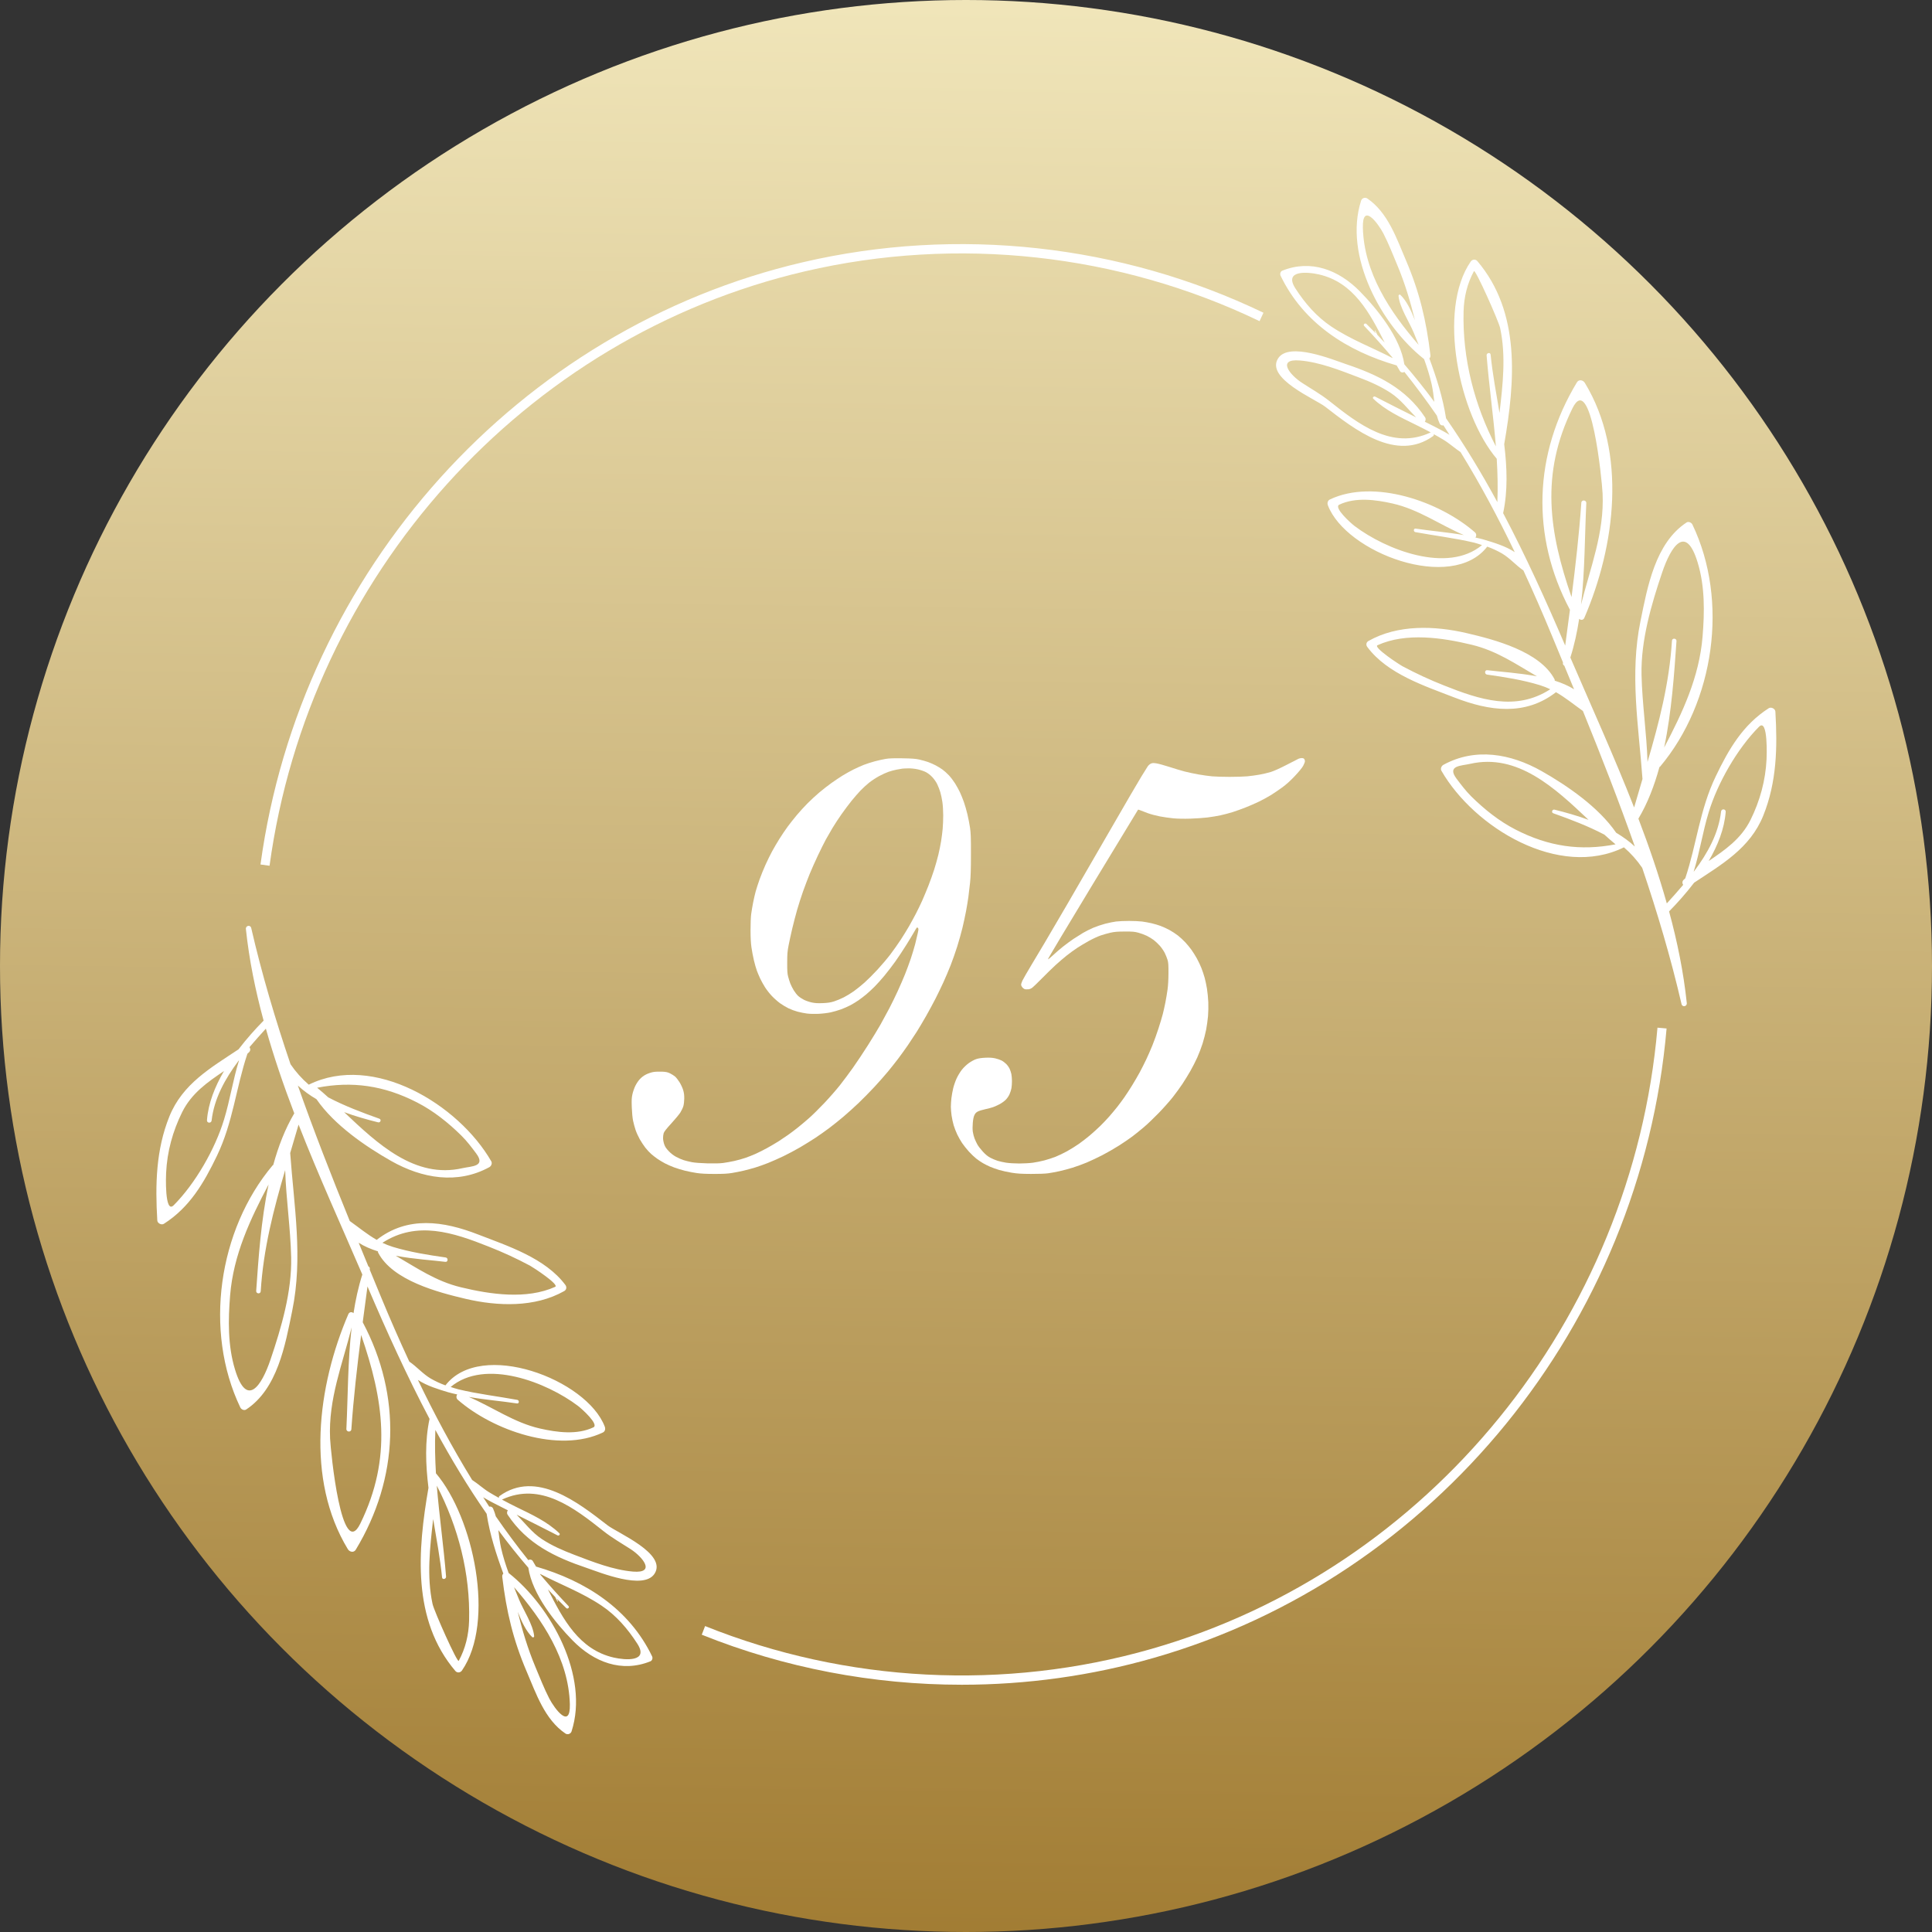 <?xml version="1.0" encoding="UTF-8"?> <svg xmlns="http://www.w3.org/2000/svg" width="420" height="420" viewBox="0 0 420 420" fill="none"><rect x="0" y="0" width="420" height="420" fill="#333333" stroke="none"/><circle cx="210" cy="210" r="210" fill="url(#paint0_linear_25_101)"></circle><g clip-path="url(#clip0_25_101)"><path fill-rule="evenodd" clip-rule="evenodd" d="M385.954 154.697C386.409 162.483 386.261 170.005 383.321 177.303C380.456 184.414 374.269 187.918 368.291 191.887C366.557 194.153 364.675 196.268 362.843 198.133C364.638 204.73 365.991 211.377 366.692 218.049C366.778 218.813 365.719 219.026 365.547 218.262C363.21 208.186 360.284 198.346 357 188.658C355.869 186.997 354.544 185.511 353.027 184.202C338.944 191.148 320.47 179.932 313.349 167.552C313.09 167.089 313.361 166.501 313.791 166.263C320.716 162.47 328.415 163.835 335.106 167.615C340.629 170.745 347.48 175.413 351.342 181.034C352.806 181.91 354.182 182.887 355.4 184.026C351.907 174.111 348.083 164.323 344.11 154.559C342.105 153.132 340.321 151.655 338.254 150.478C331.526 155.71 323.742 154.559 316.239 151.655C309.745 149.126 301.603 146.522 297.236 140.639C296.904 140.201 297.002 139.625 297.482 139.35C303.866 135.72 311.947 136.02 318.884 137.647C324.849 139.037 334.786 141.615 337.947 147.674C337.996 147.787 337.985 147.874 337.985 147.974C339.522 148.463 340.961 149.063 342.191 149.852C341.478 148.133 340.768 146.418 340.062 144.707C339.866 144.607 339.719 144.407 339.768 144.131C339.768 144.09 339.772 144.048 339.781 144.006C338.976 142.062 338.173 140.117 337.37 138.173C335.402 133.4 333.336 128.676 331.171 124.003C329.535 122.889 328.256 121.337 326.509 120.31C325.476 119.718 324.41 119.225 323.311 118.833C315.612 128.847 292.587 120.16 288.676 109.858C288.491 109.382 288.614 108.819 289.106 108.581C298.675 104.024 312.992 109.032 320.642 115.729C320.999 116.042 320.987 116.567 320.741 116.855C321.417 117.018 322.094 117.143 322.746 117.356C324.787 117.969 327.32 118.72 329.3 120.035C325.709 112.562 321.823 105.276 317.506 98.279C316.227 97.44 315.108 96.388 313.779 95.587C313.09 95.17 312.393 94.77 311.688 94.386C311.725 94.536 311.701 94.686 311.553 94.799C303.57 100.532 294.493 93.384 288.085 88.415C285.957 86.762 275.035 82.218 277.864 77.887C280.226 74.257 289.733 78.188 292.55 79.139C299.487 81.467 305.575 84.359 309.806 90.743C310.003 91.031 309.929 91.431 309.745 91.682C310.293 91.957 310.843 92.233 311.393 92.508C312.562 93.109 313.865 93.76 315.108 94.523C314.672 93.831 314.234 93.147 313.791 92.47C313.472 92.546 313.127 92.433 312.955 92.045C312.709 91.494 312.512 90.931 312.365 90.355C310.126 87.109 307.768 83.938 305.292 80.841C305.022 81.067 304.53 80.992 304.333 80.666C304.087 80.266 303.848 79.857 303.62 79.439C292.907 76.347 283.374 70.301 278.381 59.924C278.209 59.549 278.356 59.01 278.75 58.847C284.986 56.331 291.037 58.672 295.649 63.367C299.425 67.222 304.444 73.406 305.292 79.202C307.572 81.847 309.745 84.568 311.811 87.363C311.651 86.099 311.516 84.822 311.233 83.545C310.827 81.718 310.237 79.877 309.573 78.037C309.564 78.037 309.555 78.037 309.548 78.037C300.299 70.715 292.033 55.581 295.895 43.613C296.08 43.05 296.769 42.825 297.248 43.15C301.726 46.217 303.583 51.775 305.649 56.607C308.601 63.529 310.065 69.688 310.963 77.224C310.999 77.524 310.901 77.762 310.729 77.912C312.291 82.143 313.668 86.449 314.357 90.931C318.416 96.764 322.094 102.873 325.513 109.157C325.648 106.002 325.562 102.86 325.378 99.731C317.198 90.105 312.402 67.435 319.732 56.845C320.064 56.369 320.753 56.294 321.147 56.745C330.605 67.848 329.375 82.944 327.001 96.564C327.629 101.659 327.801 106.728 326.768 111.548C331.712 120.911 336.102 130.612 340.26 140.339C340.603 137.743 340.948 135.152 341.292 132.565C332.769 116.53 333.422 98.654 342.806 83.12C343.237 82.406 344.159 82.619 344.528 83.232C353.765 98.429 351.146 118.708 344.43 134.292C344.196 134.868 343.606 134.843 343.298 134.518C342.856 137.384 342.253 140.213 341.38 142.942C345.918 153.482 350.887 164.398 355.241 175.539C355.848 173.461 356.454 171.395 357.062 169.342C356.225 157.751 354.257 146.622 356.619 135.069C358.144 127.57 359.829 118.082 366.63 113.588C367.074 113.3 367.713 113.601 367.922 114.039C375.868 130.637 372.695 152.619 360.887 166.664C360.85 166.714 360.801 166.701 360.752 166.739C359.643 170.781 358.18 174.612 356.175 177.967C358.499 184.051 360.604 190.197 362.351 196.394C363.514 195.124 364.683 193.802 365.855 192.425C365.872 192.392 365.884 192.358 365.892 192.326C365.682 191.999 365.659 191.561 366.065 191.211C366.163 191.119 366.261 191.031 366.359 190.948C368.856 183.512 369.484 176.053 372.99 168.766C375.831 162.821 378.918 157.538 384.514 153.958C385.031 153.632 385.917 154.058 385.954 154.697ZM358.156 165.637C360.665 157.087 362.89 148.563 363.469 139.287C363.505 138.649 364.491 138.724 364.454 139.362C363.962 146.435 363.408 154.697 361.772 162.508C365.77 154.909 369.409 147.186 370.123 138.386C370.565 133.053 370.64 127.483 369.066 122.313C366.483 113.763 363.248 118.821 361.354 124.403C358.98 131.413 356.693 139.237 356.853 146.698C357 153.044 357.96 159.316 358.156 165.637ZM341.637 129.799C342.498 123.001 343.286 116.217 343.766 109.294C343.815 108.581 344.885 108.669 344.848 109.382C344.504 116.517 344.553 124.103 343.704 131.451C345.709 123.402 348.784 115.879 348.39 107.279C348.243 104.262 345.881 80.503 341.822 88.79C334.799 103.136 336.791 115.754 341.637 129.799ZM325.193 97.039C324.652 90.443 323.705 83.871 323.176 77.274C323.139 76.698 324 76.523 324.049 77.111C324.455 81.192 325.255 85.448 325.98 89.767C326.694 83.608 327.419 77.374 326.116 71.315C325.784 69.776 320.716 58.41 320.421 58.948C318.957 61.652 318.256 64.593 318.17 67.685C317.9 77.937 320.519 88.027 325.193 97.039ZM308.404 74.971C308.043 74.061 307.682 73.168 307.322 72.292C306.412 70.064 304.247 66.822 304.026 64.318C304.033 64.318 304.038 64.314 304.038 64.305C304.029 64.239 304.045 64.18 304.087 64.13C304.112 64.105 304.14 64.088 304.173 64.08C304.198 64.063 304.226 64.051 304.259 64.043C304.324 64.043 304.382 64.063 304.431 64.105C304.439 64.105 304.444 64.109 304.444 64.118C305.748 65.344 306.768 67.497 307.592 69.6C306.608 65.582 305.452 61.677 303.73 57.558C302.771 55.292 301.873 52.952 300.742 50.761C299.548 48.483 296.129 43.939 296.277 49.522C296.523 59.286 302.181 67.835 308.404 74.971ZM302.746 77.85C302.713 77.783 302.68 77.72 302.648 77.662C300.696 75.342 298.667 73.072 296.56 70.852C296.264 70.552 296.756 70.139 297.052 70.427C297.74 71.103 298.424 71.787 299.106 72.48C299.023 72.287 298.937 72.1 298.847 71.916C298.823 71.841 298.933 71.791 298.97 71.866C299.118 72.167 299.269 72.471 299.425 72.78C299.425 72.788 299.425 72.792 299.425 72.792C299.967 73.352 300.499 73.915 301.024 74.482C297.777 68.048 294.284 61.389 286.732 59.661C284.272 59.098 279.008 58.647 281.603 62.691C283.694 65.933 286.191 68.824 289.401 70.977C293.62 73.806 298.306 75.546 302.746 77.85ZM311.024 93.998C309.958 93.43 308.879 92.879 307.789 92.345C304.53 90.743 301.209 89.228 298.552 86.687C298.282 86.424 298.663 86.086 298.946 86.224C301.905 87.751 304.874 89.253 307.851 90.731C306.055 88.928 304.493 86.85 302.377 85.448C300.163 83.983 297.777 82.944 295.317 82.018C291.271 80.478 286.868 78.713 282.538 78.363C277.495 77.95 280.435 81.555 283.079 83.245C285.035 84.522 287.089 85.673 288.922 87.125C295.317 92.195 302.673 97.928 311.024 93.998ZM322.18 118.495C321.614 118.32 321.061 118.107 320.482 117.969C316.264 116.968 311.959 116.467 307.691 115.679C307.223 115.591 307.26 114.84 307.752 114.915C311.233 115.441 314.763 115.716 318.232 116.317C313.041 114.101 308.392 110.734 302.734 109.457C299.069 108.631 294.702 108.03 291.148 109.707C289.869 110.321 293.608 113.701 294.493 114.364C301.221 119.459 314.652 124.779 322.18 118.495ZM337.013 149.84C336.316 149.497 335.566 149.201 334.761 148.951C330.985 147.799 327.149 147.198 323.262 146.648C322.672 146.56 322.733 145.621 323.324 145.696C326.042 146.034 330.124 146.272 334.11 147.023C329.534 144.369 325.402 141.478 319.929 140.163C313.558 138.624 305.674 137.447 299.462 140.263C298.466 140.714 304.161 144.444 304.911 144.845C307.846 146.414 310.859 147.808 313.951 149.026C321.602 152.068 329.486 154.709 337.013 149.84ZM351.207 183.55C350.403 182.891 349.596 182.19 348.784 181.447C345.217 179.57 341.478 178.154 337.677 176.803C337.173 176.628 337.442 175.889 337.947 176.015C340.382 176.615 342.892 177.328 345.34 178.23C338.046 171.32 329.916 163.709 319.609 166.05C317.678 166.501 314.48 166.376 316.62 169.255C317.629 170.594 318.65 171.947 319.843 173.136C322.696 175.952 325.907 178.517 329.474 180.346C336.657 184.038 343.594 185.027 351.207 183.55ZM382.385 158.001C377.699 162.708 373.396 170.194 371.452 176.59C370.148 180.847 369.509 185.253 368.193 189.472C368.225 189.446 368.258 189.421 368.291 189.396C371.219 185.49 373.605 181.184 374.146 176.415C374.22 175.751 375.202 175.827 375.153 176.489C374.87 180.17 373.432 183.789 371.452 187.18C375.007 184.764 378.5 182.373 380.554 178.23C382.596 174.099 383.812 169.68 384.034 165.049C384.058 164.748 384.415 155.948 382.385 158.001Z" fill="white"></path><path fill-rule="evenodd" clip-rule="evenodd" d="M34.194 265.316C33.739 257.53 33.887 249.993 36.826 242.696C39.692 235.599 45.879 232.093 51.857 228.113C53.591 225.847 55.473 223.732 57.305 221.878C55.51 215.27 54.157 208.623 53.456 201.963C53.382 201.199 54.427 200.987 54.612 201.738C56.936 211.827 59.864 221.654 63.16 231.355C64.283 233.007 65.603 234.489 67.121 235.798C81.204 228.851 99.678 240.08 106.799 252.459C107.057 252.923 106.787 253.499 106.369 253.736C99.432 257.53 91.732 256.177 85.041 252.385C79.519 249.255 72.668 244.587 68.806 238.965C67.342 238.102 65.964 237.113 64.747 235.987C68.24 245.9 72.065 255.676 76.038 265.44C78.043 266.868 79.826 268.357 81.892 269.534C88.62 264.289 96.406 265.44 103.909 268.357C110.403 270.873 118.558 273.49 122.924 279.36C123.244 279.811 123.145 280.387 122.666 280.662C116.282 284.28 108.201 283.98 101.264 282.365C95.299 280.962 85.361 278.397 82.212 272.326C82.151 272.226 82.163 272.125 82.163 272.037C80.626 271.549 79.186 270.949 77.969 270.16C78.674 271.87 79.379 273.586 80.084 275.305C80.281 275.392 80.429 275.593 80.392 275.881C80.384 275.914 80.375 275.951 80.367 275.994C81.171 277.938 81.974 279.886 82.778 281.839C84.746 286.613 86.812 291.332 88.977 295.997C90.613 297.111 91.904 298.663 93.638 299.689C94.672 300.282 95.738 300.774 96.837 301.167C104.536 291.165 127.561 299.84 131.472 310.142C131.657 310.618 131.546 311.193 131.042 311.419C121.473 315.987 107.156 310.968 99.505 304.283C99.149 303.971 99.161 303.445 99.407 303.145C98.731 302.981 98.066 302.857 97.402 302.656C95.361 302.031 92.827 301.293 90.847 299.978C94.438 307.438 98.325 314.724 102.642 321.733C103.921 322.559 105.04 323.611 106.369 324.425C107.057 324.842 107.754 325.243 108.46 325.627C108.423 325.476 108.447 325.327 108.607 325.214C116.577 319.48 125.655 326.615 132.075 331.585C134.19 333.237 145.113 337.781 142.284 342.125C139.922 345.742 130.415 341.825 127.598 340.873C120.661 338.532 114.573 335.653 110.341 329.269C110.145 328.969 110.218 328.569 110.403 328.33C109.862 328.046 109.312 327.768 108.755 327.491C107.586 326.904 106.283 326.252 105.04 325.489C105.475 326.173 105.914 326.854 106.356 327.529C106.676 327.466 107.021 327.567 107.193 327.955C107.439 328.514 107.636 329.077 107.783 329.645C110.022 332.899 112.379 336.07 114.855 339.159C115.126 338.945 115.618 339.021 115.815 339.346C116.061 339.738 116.299 340.143 116.528 340.56C127.241 343.665 136.773 349.711 141.767 360.088C141.939 360.451 141.792 360.989 141.398 361.153C135.162 363.68 129.111 361.34 124.498 356.634C120.722 352.777 115.704 346.593 114.855 340.811C112.576 338.166 110.403 335.441 108.337 332.637C108.497 333.9 108.632 335.19 108.915 336.454C109.321 338.282 109.911 340.134 110.575 341.963C110.583 341.963 110.592 341.966 110.6 341.975C119.849 349.286 128.114 364.42 124.252 376.386C124.068 376.95 123.379 377.175 122.912 376.849C118.422 373.796 116.565 368.224 114.499 363.393C111.547 356.483 110.083 350.311 109.185 342.789C109.148 342.475 109.259 342.25 109.419 342.087C107.857 337.857 106.479 333.562 105.791 329.081C101.732 323.249 98.054 317.14 94.647 310.855C94.499 313.997 94.586 317.14 94.77 320.282C102.949 329.907 107.746 352.565 100.416 363.168C100.084 363.644 99.395 363.718 99.001 363.267C89.543 352.165 90.785 337.056 93.147 323.436C92.519 318.354 92.347 313.284 93.38 308.452C88.436 299.089 84.045 289.4 79.888 279.662C79.543 282.265 79.199 284.86 78.854 287.447C87.378 303.482 86.726 321.358 77.341 336.892C76.911 337.606 75.989 337.393 75.62 336.779C66.382 321.571 69.015 301.304 75.718 285.708C75.964 285.144 76.542 285.156 76.85 285.482C77.292 282.615 77.895 279.798 78.768 277.07C74.23 266.518 69.261 255.615 64.907 244.474C64.3 246.552 63.693 248.612 63.086 250.658C63.923 262.261 65.891 273.39 63.529 284.932C62.004 292.442 60.319 301.93 53.517 306.412C53.074 306.699 52.435 306.399 52.238 305.961C44.28 289.363 47.453 267.394 59.261 253.348C59.298 253.298 59.347 253.298 59.396 253.273C60.503 249.23 61.979 245.4 63.972 242.033C61.647 235.949 59.544 229.803 57.797 223.619C56.633 224.887 55.465 226.205 54.292 227.574C54.276 227.608 54.263 227.646 54.255 227.687C54.464 228.012 54.489 228.438 54.083 228.801C53.984 228.885 53.886 228.973 53.788 229.064C51.291 236.5 50.664 243.96 47.17 251.245C44.317 257.179 41.23 262.462 35.633 266.042C35.117 266.379 34.231 265.941 34.194 265.316ZM61.992 254.376C59.482 262.925 57.256 271.437 56.678 280.713C56.641 281.363 55.657 281.289 55.694 280.637C56.186 273.565 56.74 265.303 58.388 257.492C54.378 265.09 50.737 272.813 50.024 281.614C49.593 286.959 49.507 292.517 51.082 297.699C53.665 306.249 56.9 301.192 58.794 295.596C61.167 288.599 63.468 280.775 63.295 273.302C63.148 266.968 62.201 260.696 61.992 254.376ZM78.51 290.214C77.649 296.998 76.862 303.795 76.382 310.705C76.333 311.419 75.263 311.344 75.3 310.618C75.644 303.495 75.595 295.91 76.444 288.562C74.439 296.61 71.364 304.121 71.757 312.72C71.905 315.737 74.267 339.509 78.326 331.222C85.349 316.864 83.356 304.258 78.51 290.214ZM94.955 322.972C95.496 329.557 96.443 336.129 96.972 342.739C97.009 343.301 96.148 343.477 96.099 342.901C95.693 338.82 94.893 334.552 94.167 330.232C93.466 336.391 92.728 342.626 94.032 348.684C94.364 350.224 99.432 361.591 99.727 361.052C101.191 358.347 101.892 355.407 101.978 352.314C102.248 342.074 99.629 331.985 94.955 322.972ZM111.744 345.041C112.104 345.943 112.465 346.832 112.826 347.708C113.736 349.949 115.901 353.191 116.122 355.682C116.114 355.691 116.11 355.694 116.11 355.694C116.118 355.77 116.102 355.832 116.061 355.883C116.036 355.899 116.007 355.912 115.975 355.919C115.95 355.944 115.921 355.957 115.889 355.957C115.823 355.966 115.766 355.944 115.716 355.895C115.708 355.895 115.704 355.895 115.704 355.895C114.4 354.656 113.379 352.515 112.555 350.412C113.552 354.43 114.696 358.324 116.418 362.441C117.377 364.72 118.275 367.048 119.406 369.239C120.599 371.529 124.019 376.061 123.883 370.491C123.625 360.727 117.967 352.177 111.744 345.041ZM117.401 342.15C117.434 342.216 117.467 342.284 117.5 342.351C119.451 344.67 121.481 346.936 123.588 349.147C123.883 349.46 123.391 349.873 123.096 349.586C122.407 348.91 121.723 348.226 121.042 347.533C121.132 347.716 121.218 347.899 121.3 348.084C121.325 348.159 121.227 348.221 121.19 348.147C121.034 347.838 120.878 347.533 120.722 347.233C120.722 347.224 120.722 347.215 120.722 347.207C120.181 346.649 119.648 346.089 119.123 345.53C122.371 351.951 125.864 358.611 133.416 360.339C135.876 360.901 141.14 361.352 138.545 357.322C136.454 354.08 133.957 351.175 130.747 349.034C126.54 346.205 121.854 344.466 117.401 342.15ZM109.124 326.002C110.19 326.577 111.268 327.132 112.359 327.667C115.618 329.257 118.939 330.771 121.596 333.313C121.866 333.575 121.485 333.925 121.202 333.776C118.242 332.257 115.278 330.759 112.309 329.282C114.093 331.071 115.655 333.162 117.77 334.564C119.984 336.029 122.383 337.056 124.83 337.994C128.877 339.534 133.28 341.286 137.61 341.649C142.653 342.062 139.713 338.457 137.069 336.754C135.113 335.491 133.059 334.326 131.226 332.874C124.83 327.804 117.475 322.072 109.124 326.002ZM97.968 301.517C98.534 301.693 99.087 301.893 99.665 302.031C103.884 303.044 108.201 303.545 112.457 304.321C112.924 304.409 112.887 305.172 112.396 305.097C108.915 304.571 105.385 304.296 101.916 303.683C107.107 305.898 111.756 309.278 117.414 310.555C121.079 311.382 125.445 311.982 129 310.292C130.279 309.679 126.54 306.311 125.655 305.636C118.927 300.54 105.495 295.22 97.968 301.517ZM83.135 270.173C83.84 270.514 84.594 270.811 85.398 271.062C89.162 272.201 92.999 272.813 96.886 273.365C97.476 273.452 97.415 274.392 96.824 274.316C94.106 273.966 90.022 273.74 86.037 272.989C90.613 275.63 94.746 278.534 100.219 279.849C106.59 281.388 114.474 282.553 120.685 279.748C121.682 279.297 115.987 275.568 115.237 275.155C112.301 273.586 109.288 272.197 106.196 270.986C98.546 267.944 90.662 265.303 83.135 270.173ZM68.941 236.463C69.744 237.122 70.552 237.822 71.364 238.565C74.931 240.43 78.67 241.844 82.471 243.197C82.975 243.385 82.704 244.111 82.2 243.985C79.777 243.385 77.255 242.67 74.808 241.77C82.102 248.68 90.231 256.303 100.539 253.95C102.47 253.512 105.668 253.636 103.527 250.758C102.519 249.406 101.498 248.053 100.305 246.877C97.451 244.06 94.241 241.494 90.674 239.667C83.491 235.974 76.554 234.985 68.941 236.463ZM37.761 262.011C42.447 257.304 46.752 249.819 48.696 243.41C49.999 239.166 50.639 234.76 51.955 230.541C51.922 230.557 51.889 230.579 51.857 230.604C48.929 234.521 46.543 238.816 46.002 243.597C45.928 244.248 44.944 244.186 44.993 243.522C45.276 239.829 46.715 236.224 48.696 232.833C45.141 235.236 41.648 237.639 39.594 241.783C37.552 245.913 36.334 250.32 36.113 254.963C36.088 255.263 35.732 264.052 37.761 262.011Z" fill="white"></path><path d="M209.097 366.248C189.798 366.248 170.549 362.605 152.555 355.37L153.28 353.492C183.993 365.835 218.444 367.6 250.3 358.462C310.618 341.175 354.823 286.898 360.321 223.408L362.301 223.582C356.729 287.911 311.934 342.891 250.842 360.403C237.238 364.308 223.155 366.248 209.097 366.248Z" fill="white"></path><path d="M58.597 188.207L56.629 187.932C65.35 124.028 112.728 71.416 174.546 57.008C208.111 49.184 243.67 53.09 274.665 67.986L273.816 69.813C243.227 55.105 208.124 51.262 174.988 58.986C113.97 73.206 67.207 125.13 58.597 188.207Z" fill="white"></path><path d="M279.702 166.272C280.981 165.61 282.151 165.011 282.303 164.94C282.455 164.869 282.755 164.805 282.967 164.798C283.205 164.789 283.419 164.861 283.521 164.983C283.613 165.092 283.685 165.319 283.682 165.485C283.68 165.652 283.506 166.104 283.295 166.49C283.059 166.921 282.358 167.778 281.473 168.715C280.469 169.776 279.633 170.53 278.706 171.206C277.976 171.739 276.856 172.495 276.216 172.888C275.576 173.279 274.43 173.901 273.67 174.271C272.909 174.639 271.614 175.205 270.792 175.528C269.971 175.852 268.7 176.308 267.97 176.541C267.239 176.773 266.044 177.09 265.314 177.244C264.583 177.399 263.312 177.609 262.491 177.711C261.67 177.813 260.001 177.928 258.783 177.967C257.399 178.011 256.01 177.984 255.075 177.897C254.254 177.82 252.922 177.628 252.115 177.471C251.308 177.315 250.162 177.01 249.569 176.793C248.976 176.577 248.255 176.301 247.97 176.18C247.683 176.058 247.43 175.986 247.405 176.017C247.381 176.049 242.94 183.362 237.538 192.265C232.136 201.169 227.758 208.492 227.809 208.537C227.861 208.582 228.351 208.194 228.899 207.676C229.447 207.157 230.443 206.297 231.113 205.767C231.782 205.235 232.804 204.487 233.382 204.102C233.96 203.719 234.882 203.138 235.429 202.811C235.977 202.484 236.973 201.984 237.643 201.698C238.313 201.412 239.484 201.015 240.244 200.815C241.006 200.616 242.076 200.397 242.624 200.328C243.172 200.259 244.441 200.203 245.446 200.203C246.451 200.203 247.721 200.261 248.269 200.332C248.816 200.402 249.738 200.57 250.316 200.702C250.894 200.834 251.792 201.099 252.308 201.291C252.825 201.484 253.697 201.885 254.245 202.183C254.793 202.481 255.616 203.019 256.072 203.377C256.529 203.736 257.243 204.394 257.659 204.84C258.075 205.285 258.679 206.018 259.002 206.468C259.325 206.918 259.853 207.76 260.176 208.338C260.498 208.917 260.948 209.864 261.176 210.443C261.404 211.021 261.721 211.968 261.88 212.547C262.04 213.125 262.268 214.203 262.387 214.943C262.507 215.683 262.635 216.998 262.673 217.865C262.711 218.769 262.686 220.068 262.613 220.905C262.542 221.708 262.359 223.023 262.207 223.827C262.053 224.63 261.703 225.999 261.429 226.866C261.154 227.734 260.632 229.101 260.268 229.906C259.905 230.709 259.233 232.024 258.774 232.828C258.317 233.631 257.534 234.904 257.035 235.654C256.535 236.406 255.597 237.694 254.949 238.518C254.301 239.342 252.932 240.885 251.906 241.947C250.88 243.008 249.417 244.404 248.656 245.048C247.896 245.692 246.774 246.595 246.166 247.054C245.557 247.513 244.262 248.398 243.288 249.02C242.314 249.642 240.67 250.588 239.635 251.122C238.6 251.657 237.056 252.384 236.204 252.74C235.352 253.095 233.982 253.593 233.16 253.848C232.339 254.103 231.044 254.446 230.283 254.611C229.522 254.777 228.425 254.979 227.848 255.061C227.217 255.151 225.734 255.207 224.14 255.2C222.025 255.192 221.168 255.14 219.934 254.941C219.082 254.803 217.862 254.535 217.222 254.346C216.582 254.155 215.687 253.836 215.23 253.636C214.774 253.438 214.077 253.087 213.68 252.858C213.284 252.629 212.638 252.189 212.241 251.882C211.845 251.573 211.121 250.882 210.632 250.345C210.143 249.808 209.478 248.973 209.156 248.492C208.832 248.009 208.355 247.167 208.094 246.621C207.833 246.076 207.485 245.18 207.323 244.634C207.159 244.088 206.954 243.14 206.867 242.53C206.78 241.92 206.708 241.051 206.708 240.601C206.708 240.151 206.763 239.31 206.829 238.731C206.897 238.152 207.07 237.179 207.218 236.569C207.364 235.958 207.705 234.985 207.975 234.406C208.246 233.827 208.756 232.988 209.109 232.542C209.487 232.065 210.104 231.474 210.609 231.11C211.103 230.753 211.783 230.385 212.214 230.241C212.724 230.072 213.365 229.976 214.234 229.938C215.147 229.9 215.741 229.937 216.337 230.07C216.794 230.173 217.416 230.384 217.72 230.539C218.025 230.695 218.485 231.037 218.744 231.299C219.003 231.561 219.333 232.026 219.478 232.331C219.622 232.636 219.797 233.162 219.865 233.5C219.933 233.838 219.989 234.522 219.99 235.02C219.991 235.518 219.941 236.214 219.88 236.569C219.818 236.923 219.623 237.527 219.447 237.913C219.254 238.334 218.907 238.825 218.578 239.14C218.277 239.429 217.687 239.845 217.266 240.064C216.847 240.282 216.229 240.56 215.894 240.681C215.559 240.802 214.787 241.007 214.178 241.136C213.57 241.264 212.847 241.487 212.574 241.631C212.205 241.824 212.011 242.028 211.828 242.416C211.655 242.777 211.546 243.3 211.477 244.108C211.412 244.844 211.414 245.559 211.481 246.037C211.54 246.455 211.71 247.112 211.86 247.498C212.009 247.884 212.294 248.487 212.492 248.838C212.689 249.188 213.224 249.879 213.68 250.371C214.267 251.005 214.738 251.388 215.285 251.68C215.711 251.905 216.409 252.201 216.835 252.336C217.261 252.473 218.108 252.663 218.716 252.758C219.334 252.855 220.595 252.933 221.566 252.933C222.525 252.934 223.87 252.857 224.555 252.762C225.24 252.667 226.372 252.437 227.073 252.25C227.774 252.063 228.844 251.715 229.453 251.476C230.061 251.236 231.183 250.7 231.943 250.283C232.704 249.865 233.874 249.137 234.544 248.664C235.214 248.191 236.284 247.363 236.924 246.824C237.563 246.285 238.568 245.374 239.157 244.801C239.747 244.227 240.644 243.284 241.149 242.706C241.656 242.127 242.425 241.206 242.857 240.66C243.289 240.114 243.993 239.166 244.419 238.556C244.846 237.946 245.617 236.761 246.132 235.926C246.648 235.09 247.396 233.802 247.795 233.062C248.193 232.322 248.824 231.073 249.196 230.285C249.569 229.498 250.167 228.13 250.525 227.246C250.884 226.362 251.476 224.718 251.84 223.593C252.204 222.468 252.631 221.047 252.785 220.437C252.942 219.827 253.194 218.695 253.346 217.924C253.498 217.152 253.709 215.89 253.815 215.118C253.938 214.218 254.01 212.941 254.015 211.553C254.023 209.767 253.989 209.269 253.82 208.689C253.709 208.303 253.434 207.621 253.212 207.172C252.989 206.723 252.508 206.018 252.142 205.607C251.777 205.195 251.179 204.633 250.814 204.356C250.449 204.08 249.777 203.67 249.32 203.444C248.864 203.218 248.042 202.913 247.494 202.767C246.632 202.536 246.23 202.501 244.505 202.507C242.914 202.512 242.291 202.564 241.406 202.761C240.797 202.898 239.826 203.173 239.248 203.372C238.67 203.57 237.549 204.089 236.758 204.523C235.966 204.958 234.804 205.652 234.175 206.066C233.547 206.48 232.525 207.221 231.906 207.712C231.288 208.203 230.209 209.127 229.508 209.766C228.807 210.404 227.438 211.74 226.464 212.735C225.49 213.73 224.518 214.654 224.306 214.791C224.093 214.927 223.794 215.049 223.642 215.062C223.49 215.075 223.203 215.08 223.005 215.073C222.764 215.065 222.536 214.944 222.314 214.709C222.122 214.507 221.982 214.235 221.982 214.066C221.982 213.905 222.112 213.498 222.273 213.16C222.433 212.823 223.289 211.337 224.174 209.858C225.06 208.379 226.379 206.17 227.106 204.949C227.833 203.727 230.083 199.887 232.106 196.415C234.128 192.943 238.313 185.71 241.404 180.342C244.496 174.974 247.516 169.792 248.116 168.828C248.716 167.864 249.331 166.877 249.484 166.636C249.641 166.39 249.944 166.116 250.178 166.011C250.53 165.853 250.718 165.844 251.423 165.955C251.879 166.026 253.15 166.377 254.245 166.733C255.341 167.091 256.835 167.538 257.566 167.726C258.296 167.914 259.641 168.2 260.554 168.36C261.467 168.521 262.787 168.704 263.487 168.768C264.188 168.832 265.906 168.884 267.306 168.884C268.706 168.884 270.424 168.832 271.124 168.767C271.825 168.704 273.019 168.54 273.781 168.406C274.541 168.27 275.662 168.006 276.271 167.817C276.954 167.605 278.268 167.014 279.702 166.272Z" fill="white"></path><path fill-rule="evenodd" clip-rule="evenodd" d="M196.193 164.848C198.242 164.882 199.018 164.94 199.845 165.122C200.424 165.25 201.283 165.492 201.755 165.659C202.226 165.827 202.973 166.156 203.415 166.39C203.857 166.623 204.516 167.029 204.881 167.291C205.247 167.553 205.871 168.11 206.268 168.531C206.666 168.952 207.27 169.743 207.612 170.289C207.954 170.835 208.432 171.704 208.675 172.218C208.917 172.732 209.302 173.679 209.53 174.322C209.758 174.965 210.108 176.175 210.307 177.011C210.505 177.846 210.761 179.161 210.874 179.933C211.048 181.119 211.079 182.011 211.075 185.719C211.072 189.054 211.024 190.537 210.88 191.915C210.775 192.911 210.613 194.305 210.516 195.012C210.421 195.72 210.195 197.087 210.014 198.052C209.832 199.016 209.483 200.647 209.236 201.675C208.99 202.704 208.473 204.545 208.089 205.767C207.704 206.988 207.057 208.829 206.651 209.858C206.246 210.887 205.542 212.543 205.087 213.54C204.632 214.537 203.858 216.141 203.365 217.106C202.873 218.07 201.946 219.779 201.308 220.905C200.668 222.029 199.746 223.581 199.257 224.353C198.767 225.124 197.916 226.413 197.365 227.217C196.814 228.02 195.876 229.322 195.282 230.11C194.687 230.898 193.667 232.186 193.014 232.974C192.362 233.762 191.054 235.242 190.109 236.265C189.163 237.286 187.617 238.858 186.674 239.76C185.731 240.66 184.237 242.009 183.354 242.757C182.471 243.505 181.076 244.621 180.255 245.239C179.433 245.855 178.088 246.805 177.266 247.35C176.445 247.894 174.951 248.821 173.946 249.409C172.941 249.997 171.298 250.872 170.293 251.352C169.288 251.833 167.794 252.494 166.973 252.822C166.152 253.148 164.906 253.592 164.206 253.806C163.505 254.02 162.361 254.329 161.66 254.494C160.959 254.658 159.815 254.886 159.114 254.999C158.166 255.154 157.194 255.206 155.296 255.203C153.48 255.2 152.369 255.142 151.422 254.997C150.691 254.885 149.546 254.658 148.876 254.491C148.207 254.325 147.161 254.006 146.552 253.782C145.943 253.559 145.047 253.165 144.56 252.907C144.073 252.649 143.35 252.216 142.955 251.946C142.56 251.676 141.937 251.193 141.571 250.874C141.206 250.555 140.624 249.927 140.278 249.481C139.933 249.033 139.396 248.219 139.086 247.673C138.777 247.128 138.369 246.232 138.182 245.686C137.994 245.14 137.744 244.219 137.625 243.641C137.494 242.992 137.385 241.872 137.344 240.718C137.289 239.159 137.31 238.692 137.476 237.913C137.586 237.398 137.863 236.583 138.093 236.101C138.335 235.59 138.756 234.96 139.1 234.591C139.479 234.183 139.966 233.818 140.464 233.57C140.891 233.357 141.588 233.122 142.014 233.049C142.44 232.975 143.287 232.939 143.896 232.967C144.803 233.01 145.122 233.077 145.667 233.342C146.032 233.52 146.524 233.832 146.761 234.035C146.998 234.239 147.436 234.8 147.734 235.283C148.033 235.764 148.385 236.528 148.518 236.978C148.691 237.566 148.758 238.075 148.751 238.789C148.747 239.335 148.665 240.072 148.567 240.426C148.471 240.78 148.178 241.41 147.916 241.829C147.652 242.247 146.761 243.325 145.935 244.225C144.875 245.381 144.389 246 144.281 246.329C144.198 246.586 144.135 247.086 144.14 247.44C144.147 247.794 144.264 248.398 144.401 248.784C144.59 249.316 144.826 249.67 145.38 250.251C145.867 250.762 146.403 251.174 146.995 251.496C147.482 251.759 148.229 252.084 148.655 252.216C149.081 252.348 149.878 252.543 150.426 252.649C151.032 252.765 152.331 252.865 153.746 252.903C155.264 252.944 156.455 252.917 157.177 252.824C157.786 252.746 158.882 252.549 159.612 252.387C160.343 252.225 161.439 251.92 162.047 251.71C162.656 251.499 163.652 251.106 164.261 250.834C164.87 250.563 166.015 249.984 166.807 249.548C167.598 249.111 168.718 248.451 169.297 248.081C169.876 247.711 170.797 247.09 171.345 246.702C171.893 246.314 172.839 245.599 173.448 245.113C174.056 244.628 175.152 243.706 175.883 243.064C176.613 242.423 178.109 240.949 179.205 239.788C180.303 238.628 181.824 236.89 182.586 235.926C183.347 234.961 184.641 233.225 185.46 232.068C186.28 230.911 187.75 228.701 188.726 227.158C189.703 225.615 190.93 223.59 191.455 222.658C191.978 221.726 192.82 220.174 193.325 219.21C193.829 218.245 194.652 216.562 195.152 215.469C195.654 214.376 196.361 212.745 196.725 211.845C197.089 210.945 197.662 209.393 197.998 208.397C198.333 207.4 198.762 205.981 198.949 205.241C199.136 204.501 199.386 203.449 199.505 202.903C199.706 201.972 199.707 201.896 199.533 201.709C199.358 201.522 199.314 201.568 198.804 202.469C198.505 202.997 197.704 204.323 197.023 205.416C196.342 206.509 195.262 208.14 194.62 209.04C193.979 209.94 192.909 211.333 192.24 212.137C191.572 212.941 190.607 214.016 190.094 214.524C189.583 215.034 188.792 215.766 188.334 216.152C187.878 216.537 187.106 217.127 186.619 217.462C186.132 217.796 185.335 218.283 184.848 218.54C184.361 218.798 183.464 219.192 182.856 219.417C182.247 219.641 181.225 219.938 180.587 220.077C179.933 220.22 178.772 220.36 177.93 220.398C177.078 220.437 176.008 220.41 175.44 220.336C174.892 220.266 173.971 220.083 173.392 219.93C172.814 219.777 171.917 219.445 171.4 219.192C170.883 218.938 170.061 218.445 169.574 218.094C169.087 217.744 168.288 217.035 167.799 216.521C167.309 216.007 166.63 215.138 166.289 214.592C165.948 214.046 165.489 213.218 165.269 212.751C165.049 212.285 164.726 211.523 164.55 211.056C164.374 210.59 164.076 209.551 163.888 208.748C163.701 207.943 163.462 206.682 163.357 205.942C163.225 205.017 163.164 203.851 163.161 202.201C163.159 200.815 163.218 199.336 163.304 198.695C163.385 198.083 163.575 196.953 163.728 196.181C163.88 195.41 164.129 194.331 164.279 193.785C164.429 193.239 164.805 192.081 165.112 191.213C165.42 190.346 166.005 188.899 166.412 187.999C166.819 187.099 167.465 185.784 167.848 185.076C168.231 184.369 168.956 183.132 169.461 182.329C169.965 181.525 170.765 180.342 171.239 179.699C171.712 179.056 172.602 177.931 173.216 177.198C173.831 176.464 174.881 175.313 175.551 174.64C176.22 173.967 177.366 172.909 178.096 172.289C178.827 171.67 180.022 170.738 180.753 170.218C181.483 169.698 182.579 168.966 183.188 168.59C183.797 168.214 184.842 167.632 185.512 167.295C186.182 166.96 187.202 166.501 187.781 166.275C188.36 166.049 189.43 165.703 190.161 165.507C190.891 165.311 191.962 165.072 192.54 164.977C193.316 164.85 194.274 164.816 196.193 164.848V164.848ZM194.92 167.31C194.433 167.402 193.636 167.616 193.149 167.786C192.662 167.956 191.74 168.377 191.102 168.722C190.463 169.066 189.491 169.705 188.943 170.141C188.396 170.576 187.548 171.353 187.057 171.867C186.567 172.382 185.698 173.381 185.125 174.088C184.552 174.795 183.566 176.111 182.934 177.011C182.301 177.911 181.422 179.251 180.98 179.991C180.537 180.731 179.886 181.862 179.533 182.505C179.181 183.148 178.407 184.699 177.814 185.953C177.221 187.206 176.413 189.022 176.019 189.986C175.624 190.95 174.974 192.659 174.574 193.785C174.175 194.91 173.594 196.725 173.282 197.818C172.971 198.911 172.498 200.725 172.231 201.851C171.966 202.975 171.61 204.607 171.442 205.474C171.174 206.859 171.137 207.325 171.131 209.274C171.126 211.105 171.162 211.638 171.336 212.313C171.451 212.763 171.662 213.434 171.805 213.803C171.948 214.173 172.276 214.826 172.535 215.256C172.794 215.685 173.229 216.244 173.503 216.499C173.778 216.754 174.35 217.137 174.776 217.35C175.202 217.563 175.975 217.826 176.491 217.933C177.204 218.083 177.781 218.115 178.871 218.069C179.986 218.022 180.535 217.938 181.306 217.697C181.854 217.525 182.8 217.134 183.409 216.826C184.018 216.52 185.014 215.911 185.623 215.475C186.232 215.039 187.277 214.195 187.947 213.599C188.617 213.004 189.887 211.734 190.769 210.778C191.653 209.822 192.913 208.329 193.571 207.462C194.229 206.594 195.232 205.173 195.8 204.306C196.368 203.438 197.179 202.123 197.603 201.383C198.027 200.643 198.701 199.408 199.103 198.636C199.505 197.865 200.115 196.602 200.461 195.831C200.806 195.059 201.41 193.612 201.803 192.616C202.197 191.619 202.763 190.041 203.061 189.109C203.36 188.176 203.775 186.704 203.985 185.836C204.195 184.969 204.467 183.627 204.59 182.855C204.713 182.084 204.866 180.874 204.93 180.167C204.995 179.46 205.047 178.144 205.046 177.244C205.046 176.344 204.967 175.055 204.87 174.38C204.775 173.705 204.572 172.732 204.418 172.218C204.265 171.704 203.959 170.915 203.739 170.465C203.505 169.985 203.063 169.352 202.671 168.936C202.262 168.5 201.726 168.082 201.284 167.852C200.888 167.647 200.092 167.375 199.513 167.249C198.861 167.106 198.083 167.025 197.466 167.035C196.918 167.044 196.32 167.071 196.138 167.097C195.955 167.121 195.407 167.217 194.92 167.31V167.31Z" fill="white"></path></g><defs><linearGradient id="paint0_linear_25_101" x1="215.295" y1="-26.25" x2="209.611" y2="434.948" gradientUnits="userSpaceOnUse"><stop stop-color="#F5ECC2"></stop><stop offset="1" stop-color="#9F792F"></stop></linearGradient><clipPath id="clip0_25_101"><rect width="353" height="334" fill="white" transform="translate(34 43)"></rect></clipPath></defs></svg> 